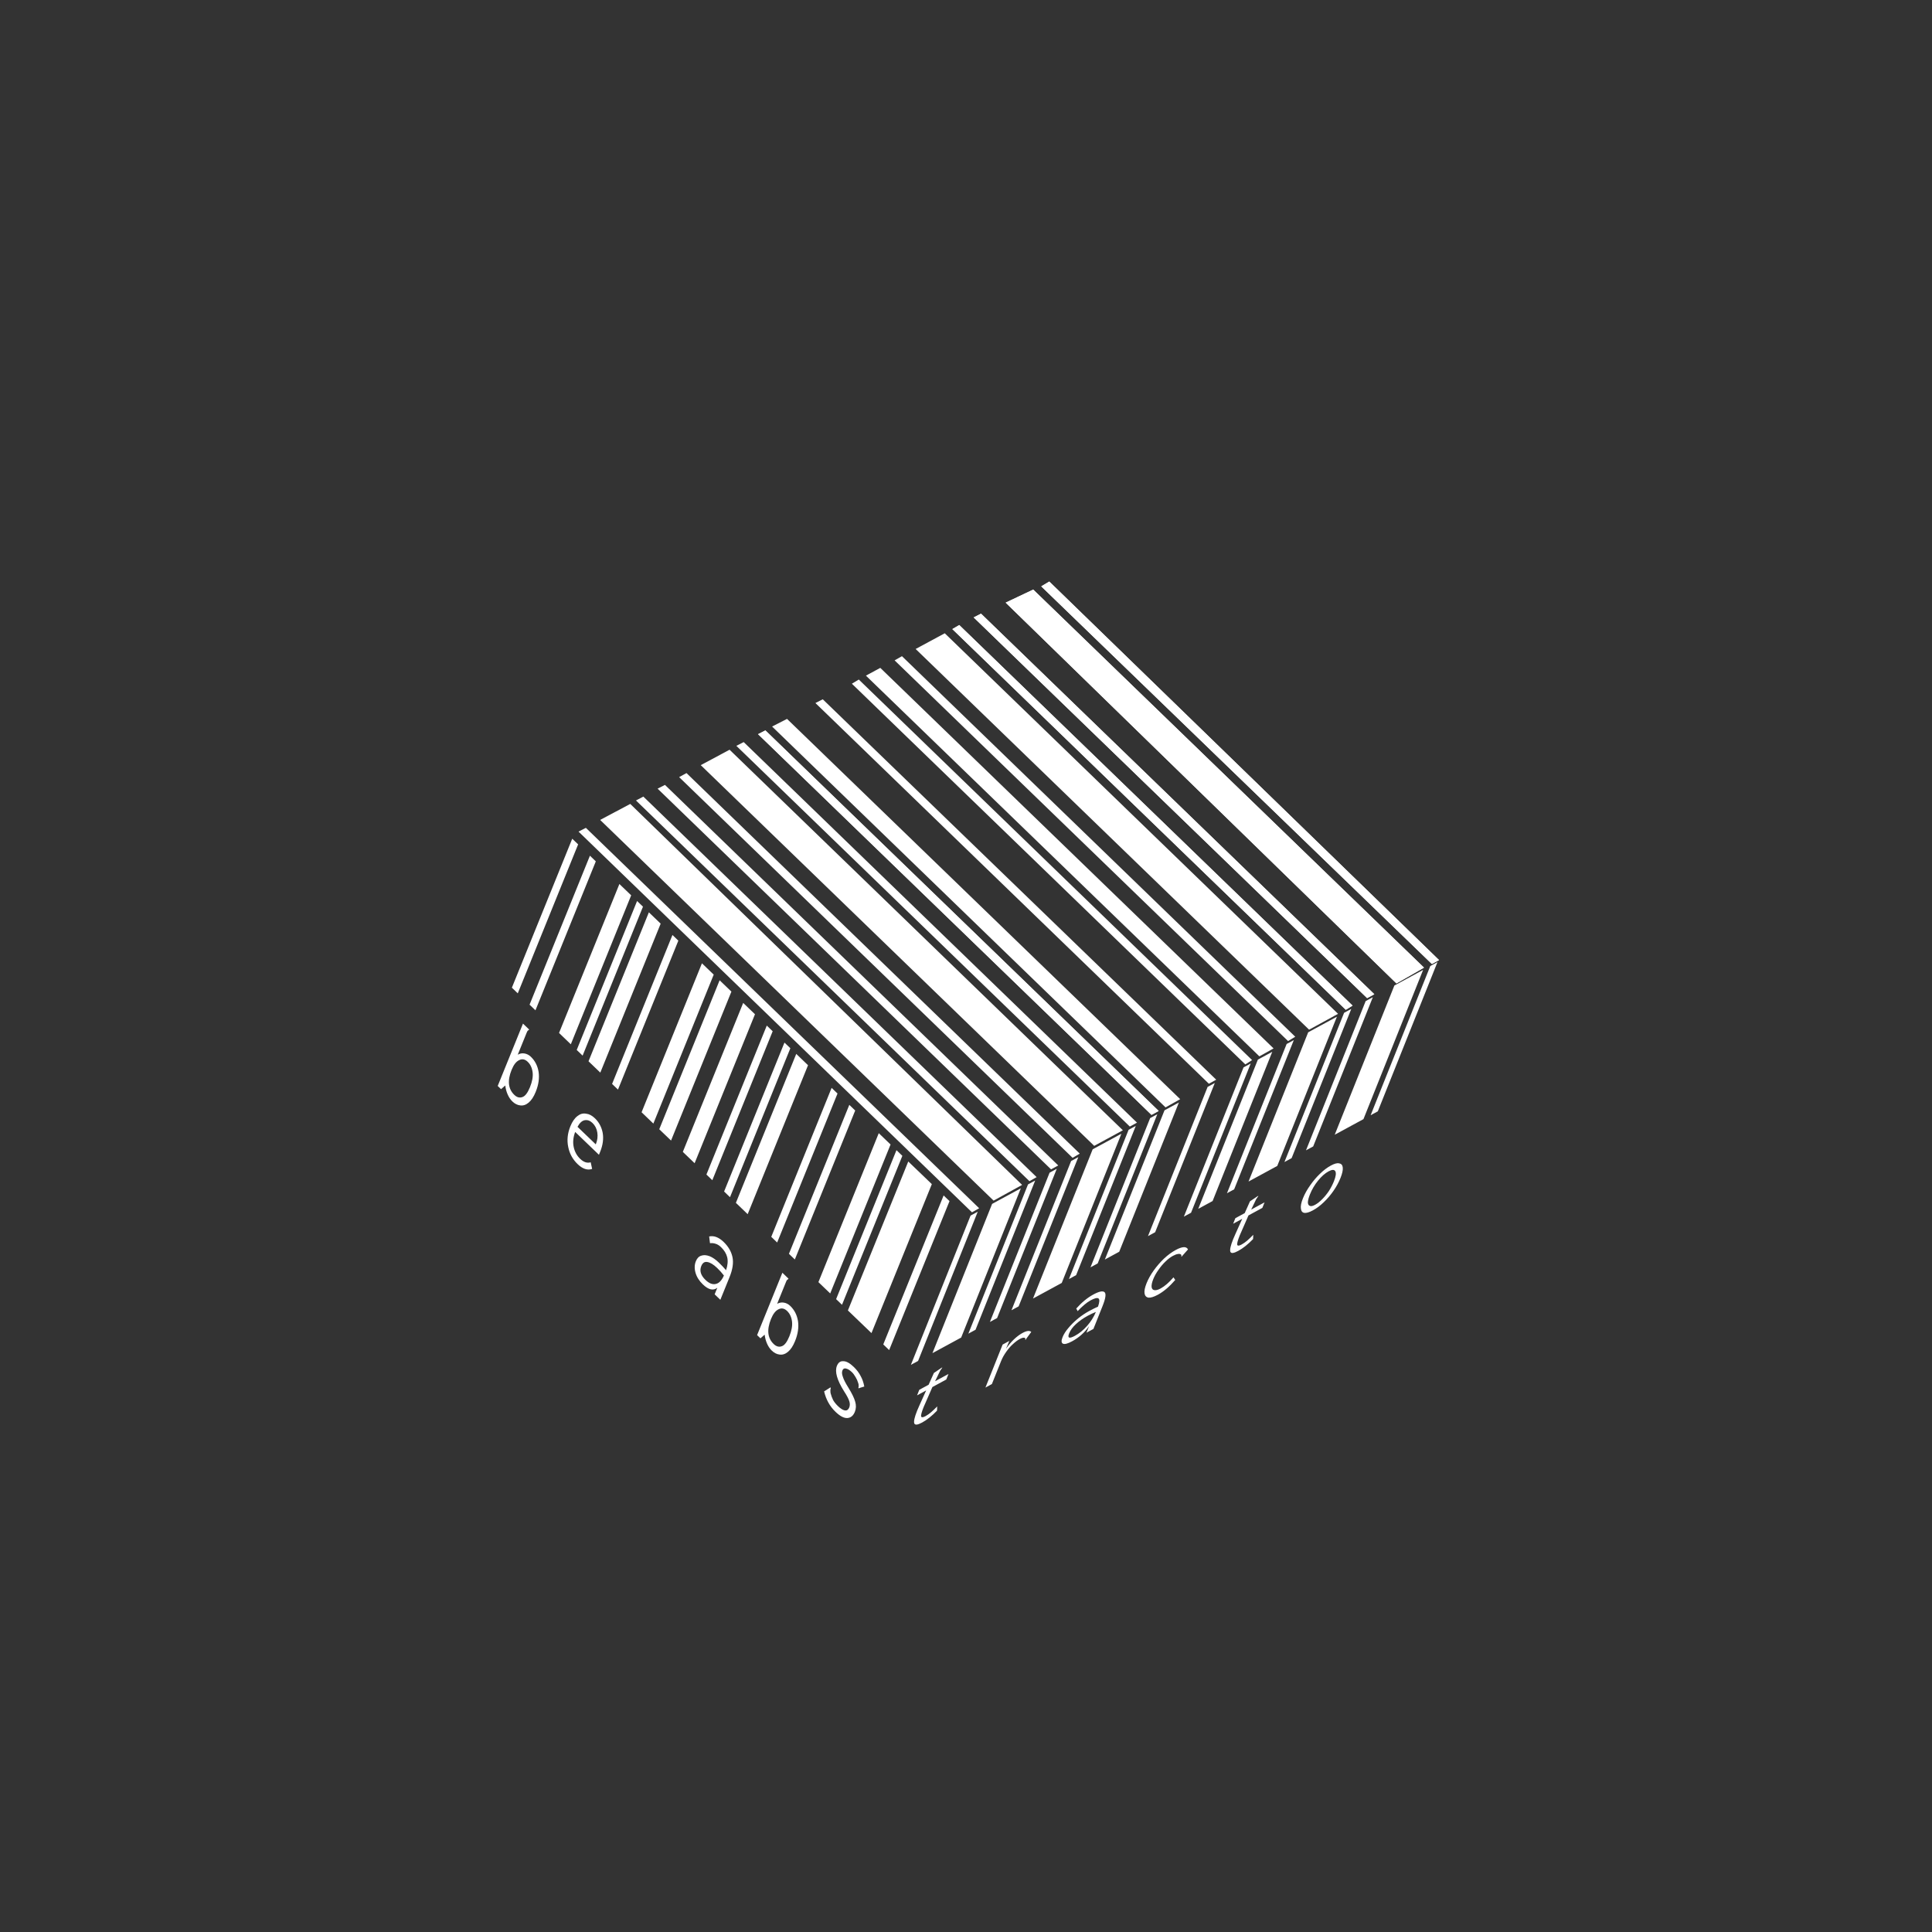 <svg width="174" height="174" viewBox="0 0 174 174" fill="none" xmlns="http://www.w3.org/2000/svg">
<rect x="0" y="0" width="174" height="174" fill="#333333" stroke="none"/>
<g clip-path="url(#clip0_2362_502)">
<path d="M82.037 122.921L87.411 109.481L88.057 109.13L82.684 122.57L82.037 122.921ZM83.978 121.868L89.351 108.427L91.938 107.022L86.565 120.463L83.978 121.868ZM87.212 120.112L92.585 106.671L93.232 106.32L87.859 119.761L87.212 120.112ZM84.388 127.05C83.927 127.525 83.482 127.88 83.05 128.115C82.648 128.333 82.412 128.36 82.343 128.196C82.28 128.016 82.364 127.637 82.594 127.06C82.637 126.954 82.711 126.783 82.816 126.547L83.412 125.225L82.593 125.67L82.793 125.169L83.634 124.712L84.109 123.652L84.779 123.198L84.866 123.152L84.848 123.197C84.801 123.258 84.761 123.316 84.728 123.369C84.681 123.43 84.643 123.499 84.612 123.575L84.216 124.396L85.424 123.74L85.223 124.242L83.973 124.92L83.38 126.277C83.275 126.513 83.21 126.661 83.185 126.721C83.003 127.177 82.929 127.461 82.963 127.574C83.003 127.671 83.131 127.661 83.346 127.544C83.504 127.458 83.667 127.346 83.835 127.207C83.989 127.076 84.18 126.895 84.407 126.665L84.388 127.05ZM89.154 119.057L94.527 105.617L95.174 105.265L89.801 118.706L89.154 119.057ZM91.095 118.004L96.468 104.563L97.115 104.212L91.741 117.653L91.095 118.004ZM93.035 116.95L98.408 103.509L100.996 102.105L95.622 115.545L93.035 116.95ZM92.081 120.054C92.469 119.844 92.735 119.812 92.878 119.96L92.437 120.557L92.379 120.659L92.333 120.649C92.343 120.596 92.347 120.558 92.344 120.536C92.334 120.506 92.302 120.487 92.248 120.481C92.155 120.46 92.015 120.5 91.829 120.602C91.642 120.703 91.441 120.854 91.226 121.054C91.017 121.239 90.82 121.465 90.634 121.732C90.434 122.007 90.273 122.296 90.152 122.6L89.332 124.65L88.75 124.967L90.298 121.094L90.902 120.766L90.598 121.484C90.796 121.186 91.033 120.903 91.309 120.634C91.579 120.38 91.837 120.187 92.081 120.054ZM96.271 115.193L101.644 101.753L102.291 101.401L96.918 114.842L96.271 115.193ZM98.211 114.14L103.584 100.699L104.231 100.348L98.858 113.789L98.211 114.14ZM99.505 113.437L104.878 99.997L106.172 99.294L100.799 112.735L99.505 113.437ZM98.465 116.588C98.982 116.307 99.32 116.237 99.478 116.377C99.635 116.518 99.575 116.937 99.295 117.636L98.476 119.686L97.85 120.025L98.087 119.433C97.689 120.006 97.181 120.46 96.563 120.796C96.161 121.014 95.884 121.087 95.733 121.014C95.582 120.942 95.57 120.746 95.698 120.427C95.807 120.154 95.987 119.872 96.239 119.581C96.476 119.297 96.762 119.017 97.098 118.739C97.414 118.485 97.744 118.264 98.089 118.076C98.391 117.913 98.658 117.779 98.89 117.677C99.032 117.267 99.045 117.022 98.931 116.941C98.817 116.861 98.581 116.918 98.221 117.113C98.034 117.214 97.847 117.346 97.658 117.508C97.455 117.677 97.255 117.87 97.056 118.084L96.931 117.849C97.422 117.297 97.933 116.877 98.465 116.588ZM96.81 120.305C97.213 120.086 97.581 119.785 97.914 119.402C98.241 119.035 98.503 118.619 98.699 118.156C98.473 118.243 98.223 118.36 97.95 118.509C97.548 118.727 97.194 118.979 96.889 119.263C96.604 119.525 96.404 119.8 96.289 120.088C96.119 120.514 96.293 120.586 96.81 120.305ZM103.388 111.329L108.761 97.888L109.408 97.537L104.034 110.978L103.388 111.329ZM106.622 109.573L111.995 96.132L112.642 95.781L107.268 109.222L106.622 109.573ZM107.915 108.871L113.288 95.43L114.582 94.728L109.209 108.168L107.915 108.871ZM104.284 116.604C103.924 116.799 103.642 116.887 103.435 116.868C103.235 116.834 103.117 116.708 103.08 116.49C103.043 116.272 103.104 115.966 103.262 115.571C103.413 115.192 103.629 114.807 103.909 114.417C104.188 114.028 104.501 113.668 104.847 113.337C105.187 113.022 105.536 112.767 105.896 112.571C106.183 112.415 106.425 112.332 106.621 112.321C106.802 112.317 106.926 112.386 106.993 112.528L106.472 113.115L106.411 113.184L106.386 113.162C106.404 113.116 106.408 113.078 106.397 113.048C106.395 113.026 106.377 113 106.344 112.97C106.272 112.926 106.18 112.917 106.069 112.941C105.949 112.959 105.803 113.014 105.631 113.108C105.415 113.225 105.197 113.391 104.976 113.606C104.74 113.829 104.527 114.082 104.335 114.364C104.135 114.639 103.977 114.921 103.862 115.21C103.747 115.498 103.698 115.733 103.716 115.913C103.74 116.079 103.821 116.171 103.959 116.191C104.106 116.219 104.294 116.17 104.524 116.045C104.898 115.842 105.285 115.507 105.685 115.04L105.845 115.275C105.322 115.88 104.801 116.323 104.284 116.604ZM110.504 107.465L115.877 94.024L116.524 93.673L111.151 107.114L110.504 107.465ZM112.445 106.412L117.818 92.971L120.405 91.566L115.032 105.007L112.445 106.412ZM115.679 104.656L121.052 91.215L121.699 90.864L116.326 104.304L115.679 104.656ZM112.855 111.593C112.394 112.069 111.949 112.424 111.517 112.658C111.115 112.877 110.879 112.904 110.81 112.739C110.747 112.56 110.83 112.181 111.061 111.604C111.104 111.498 111.178 111.327 111.283 111.091L111.879 109.769L111.06 110.213L111.26 109.712L112.101 109.256L112.576 108.195L113.246 107.742L113.333 107.695L113.314 107.741C113.268 107.802 113.228 107.859 113.195 107.913C113.148 107.974 113.11 108.042 113.079 108.118L112.683 108.94L113.891 108.284L113.69 108.785L112.44 109.464L111.847 110.821C111.741 111.056 111.677 111.204 111.652 111.265C111.47 111.721 111.396 112.005 111.43 112.117C111.47 112.214 111.598 112.205 111.813 112.088C111.971 112.002 112.134 111.889 112.302 111.751C112.456 111.62 112.646 111.439 112.873 111.209L112.855 111.593ZM117.621 103.601L122.994 90.16L123.641 89.809L118.268 103.25L117.621 103.601ZM120.208 102.196L125.581 88.756L128.169 87.351L122.796 100.792L120.208 102.196ZM123.442 100.44L128.816 87L129.462 86.648L124.089 100.089L123.442 100.44ZM118.246 109.005C117.915 109.184 117.654 109.261 117.462 109.234C117.285 109.2 117.185 109.07 117.162 108.844C117.126 108.626 117.186 108.32 117.344 107.925C117.502 107.53 117.721 107.138 118 106.748C118.265 106.367 118.554 106.026 118.865 105.726C119.196 105.403 119.527 105.152 119.858 104.973C120.189 104.793 120.44 104.728 120.611 104.778C120.803 104.804 120.91 104.931 120.933 105.156C120.955 105.382 120.887 105.692 120.729 106.087C120.571 106.482 120.36 106.87 120.095 107.252C119.83 107.634 119.534 107.979 119.209 108.286C118.898 108.586 118.577 108.825 118.246 109.005ZM118.446 108.504C118.648 108.395 118.862 108.225 119.089 107.994C119.296 107.787 119.495 107.542 119.687 107.26C119.87 106.97 120.019 106.681 120.135 106.392C120.311 105.952 120.353 105.649 120.261 105.485C120.169 105.321 119.965 105.325 119.649 105.497C119.332 105.668 119.019 105.946 118.708 106.328C118.398 106.711 118.155 107.122 117.979 107.563C117.863 107.851 117.8 108.094 117.789 108.29C117.799 108.463 117.858 108.567 117.968 108.603C118.071 108.654 118.231 108.621 118.446 108.504Z" fill="white"/>
<g clip-path="url(#clip1_2362_502)">
<path d="M46.101 88.952L51.537 75.537L52.068 76.046L46.632 89.462L46.101 88.952ZM47.694 90.482L53.13 77.066L53.66 77.576L48.224 90.992L47.694 90.482ZM50.348 93.031L55.784 79.616L56.845 80.635L51.409 94.051L50.348 93.031ZM46.151 99.203C45.974 99.033 45.83 98.821 45.72 98.568C45.61 98.314 45.538 98.046 45.506 97.762L45.126 98.092L44.825 97.803L47.101 92.187L47.65 92.714L47.631 92.759C47.589 92.782 47.556 92.803 47.532 92.822C47.502 92.856 47.468 92.919 47.431 93.01L46.63 94.988C46.822 94.877 47.025 94.841 47.239 94.878C47.454 94.916 47.643 95.014 47.809 95.172C48.186 95.535 48.419 95.991 48.508 96.539C48.591 97.103 48.504 97.704 48.245 98.34C48.067 98.78 47.855 99.102 47.608 99.307C47.361 99.512 47.106 99.594 46.845 99.553C46.594 99.524 46.363 99.407 46.151 99.203ZM46.319 98.606C46.555 98.833 46.799 98.898 47.05 98.803C47.296 98.723 47.523 98.425 47.732 97.91C47.934 97.41 48.014 96.97 47.971 96.592C47.922 96.187 47.774 95.865 47.526 95.627C47.278 95.389 47.019 95.341 46.749 95.482C46.485 95.607 46.261 95.897 46.077 96.352C45.684 97.322 45.764 98.074 46.319 98.606ZM51.941 94.562L57.377 81.147L57.908 81.656L52.472 95.072L51.941 94.562ZM53.003 95.582L58.439 82.166L59.501 83.186L54.065 96.602L53.003 95.582ZM55.126 97.621L60.562 84.206L61.093 84.716L55.657 98.131L55.126 97.621ZM52.026 104.847C51.578 104.416 51.295 103.902 51.177 103.304C51.047 102.695 51.111 102.072 51.369 101.435C51.541 101.011 51.756 100.702 52.015 100.508C52.255 100.318 52.513 100.249 52.787 100.302C53.055 100.327 53.318 100.465 53.578 100.714C53.944 101.066 54.177 101.5 54.278 102.019C54.373 102.552 54.298 103.122 54.053 103.729C54.028 103.789 53.991 103.88 53.942 104.002L51.801 101.945C51.622 102.426 51.578 102.879 51.669 103.303C51.759 103.727 51.952 104.08 52.247 104.363C52.565 104.669 52.883 104.775 53.2 104.679L53.328 105.275C52.908 105.42 52.475 105.277 52.026 104.847ZM53.658 103.065C53.805 102.701 53.851 102.345 53.795 101.997C53.74 101.649 53.594 101.362 53.358 101.135C53.146 100.931 52.917 100.848 52.672 100.887C52.427 100.925 52.207 101.125 52.012 101.485L53.658 103.065ZM57.782 100.172L63.218 86.757L64.279 87.776L58.843 101.192L57.782 100.172ZM59.374 101.702L64.81 88.286L65.872 89.306L60.436 102.721L59.374 101.702ZM61.497 103.741L66.933 90.326L67.995 91.345L62.559 104.761L61.497 103.741ZM63.622 105.782L69.058 92.366L69.589 92.876L64.153 106.292L63.622 105.782ZM65.214 107.311L70.65 93.896L71.181 94.406L65.745 107.821L65.214 107.311ZM66.276 108.331L71.712 94.916L72.773 95.936L67.337 109.351L66.276 108.331ZM65.17 111.849C65.594 112.257 65.861 112.713 65.968 113.216C66.075 113.719 65.988 114.32 65.705 115.017L64.876 117.063L64.363 116.57L64.603 115.979C64.241 116.264 63.807 116.163 63.3 115.676C62.97 115.358 62.75 115.011 62.641 114.632C62.532 114.254 62.542 113.905 62.671 113.587C62.782 113.314 62.948 113.147 63.169 113.086C63.379 113.014 63.626 113.03 63.911 113.136C64.178 113.245 64.453 113.435 64.737 113.707C64.984 113.945 65.202 114.176 65.39 114.399C65.539 113.951 65.573 113.563 65.494 113.234C65.414 112.905 65.227 112.599 64.932 112.315C64.778 112.168 64.621 112.07 64.461 112.021C64.289 111.961 64.116 111.943 63.943 111.966L63.869 111.358C64.3 111.266 64.733 111.43 65.17 111.849ZM63.537 115.272C63.867 115.589 64.179 115.709 64.472 115.633C64.759 115.572 65.001 115.319 65.197 114.876C65.015 114.638 64.812 114.411 64.588 114.196C64.257 113.879 63.961 113.7 63.699 113.659C63.455 113.614 63.275 113.735 63.158 114.023C62.986 114.448 63.112 114.864 63.537 115.272ZM69.462 111.392L74.898 97.976L75.429 98.486L69.993 111.902L69.462 111.392ZM71.054 112.921L76.49 99.506L77.021 100.016L71.585 113.431L71.054 112.921ZM73.708 115.471L79.144 102.055L80.206 103.075L74.77 116.49L73.708 115.471ZM69.512 121.642C69.335 121.472 69.191 121.261 69.081 121.007C68.97 120.754 68.899 120.485 68.867 120.201L68.487 120.532L68.186 120.243L70.462 114.626L71.01 115.153L70.992 115.199C70.95 115.222 70.917 115.243 70.893 115.262C70.862 115.296 70.829 115.358 70.792 115.449L69.99 117.427C70.183 117.317 70.386 117.281 70.6 117.318C70.814 117.355 71.004 117.453 71.169 117.612C71.547 117.975 71.78 118.43 71.869 118.979C71.952 119.543 71.864 120.143 71.606 120.78C71.428 121.22 71.216 121.542 70.969 121.747C70.722 121.952 70.467 122.034 70.205 121.993C69.955 121.963 69.724 121.846 69.512 121.642ZM69.68 121.046C69.915 121.272 70.159 121.338 70.411 121.243C70.656 121.163 70.884 120.865 71.092 120.35C71.295 119.849 71.375 119.41 71.332 119.031C71.283 118.626 71.134 118.305 70.887 118.067C70.639 117.829 70.38 117.78 70.11 117.921C69.846 118.047 69.622 118.337 69.438 118.792C69.045 119.762 69.125 120.513 69.68 121.046ZM75.302 117.002L80.738 103.586L81.269 104.096L75.833 117.512L75.302 117.002ZM76.364 118.021L81.8 104.606L83.923 106.645L78.487 120.061L76.364 118.021ZM79.549 121.081L84.984 107.665L85.515 108.175L80.079 121.59L79.549 121.081ZM75.246 127.15C74.738 126.663 74.397 126.051 74.221 125.313L74.716 124.999L74.788 124.942L74.823 125.039C74.817 125.054 74.808 125.077 74.795 125.107C74.789 125.164 74.785 125.213 74.785 125.255C74.79 125.323 74.795 125.391 74.8 125.459C74.857 125.682 74.935 125.894 75.034 126.095C75.139 126.28 75.287 126.463 75.475 126.644C75.711 126.871 75.921 126.999 76.106 127.029C76.279 127.048 76.405 126.958 76.485 126.761C76.552 126.594 76.555 126.407 76.491 126.199C76.428 125.991 76.271 125.692 76.019 125.303C75.381 124.29 75.166 123.525 75.375 123.01C75.498 122.707 75.693 122.568 75.961 122.594C76.224 122.593 76.532 122.763 76.886 123.103C77.157 123.364 77.365 123.638 77.511 123.925C77.663 124.197 77.773 124.513 77.84 124.873L77.391 125.01L77.328 125.044L77.311 124.965C77.336 124.904 77.342 124.847 77.331 124.794C77.338 124.737 77.326 124.664 77.298 124.573C77.235 124.365 77.153 124.181 77.054 124.023C76.949 123.837 76.837 123.688 76.719 123.575C76.53 123.393 76.353 123.286 76.186 123.252C76.037 123.215 75.932 123.272 75.871 123.423C75.809 123.575 75.822 123.766 75.909 123.997C75.978 124.231 76.147 124.562 76.416 124.99C76.732 125.504 76.933 125.918 77.019 126.232C77.116 126.557 77.107 126.864 76.99 127.152C76.849 127.501 76.626 127.687 76.322 127.71C76.017 127.733 75.659 127.547 75.246 127.15Z" fill="white"/>
</g>
<path d="M52.103 74.895L52.765 74.558L88.186 108.818L87.538 109.183L52.103 74.895Z" fill="white"/>
<path d="M57.278 72.092L57.94 71.742L93.361 106.015L92.713 106.38L57.278 72.092Z" fill="white"/>
<path d="M59.225 71.028L59.888 70.69L95.308 104.964L94.66 105.315L59.225 71.028Z" fill="white"/>
<path d="M61.164 69.989L61.826 69.625L97.246 103.898L96.599 104.276L61.164 69.989Z" fill="white"/>
<path d="M66.317 67.172L66.979 66.834L102.4 101.108L101.752 101.459L66.317 67.172Z" fill="white"/>
<path d="M68.272 66.12L68.934 65.783L104.354 100.056L103.707 100.407L68.272 66.12Z" fill="white"/>
<path d="M68.272 66.12L68.934 65.783L104.354 100.056L103.707 100.407L68.272 66.12Z" fill="white"/>
<path d="M73.438 63.316L74.1 62.979L109.534 97.239L108.873 97.604L73.438 63.316Z" fill="white"/>
<path d="M76.722 61.577L77.345 61.201L112.766 95.474L112.157 95.864L76.722 61.577Z" fill="white"/>
<path d="M80.57 59.474L81.232 59.098L116.653 93.371L116.005 93.761L80.57 59.474Z" fill="white"/>
<path d="M85.77 56.657L86.393 56.294L121.814 90.567L121.205 90.945L85.77 56.657Z" fill="white"/>
<path d="M82.465 58.449L85.087 57.034L120.508 91.307L117.9 92.736L82.465 58.449Z" fill="white"/>
<path d="M85.77 56.657L86.393 56.294L121.814 90.567L121.205 90.945L85.77 56.657Z" fill="white"/>
<path d="M63.111 68.911L65.707 67.522L101.128 101.796L98.546 103.198L63.111 68.911Z" fill="white"/>
<path d="M54.05 73.844L56.763 72.403L92.054 106.715L89.485 108.131L54.05 73.844Z" fill="white"/>
<path d="M69.536 65.432L70.882 64.745L106.29 98.993L104.971 99.733L69.536 65.432Z" fill="white"/>
<path d="M77.987 60.85L79.281 60.15L114.701 94.423L113.422 95.137L77.987 60.85Z" fill="white"/>
<path d="M87.691 55.606L88.353 55.268L123.774 89.542L123.126 89.893L87.691 55.606Z" fill="white"/>
<path d="M87.691 55.606L88.353 55.268L123.774 89.542L123.126 89.893L87.691 55.606Z" fill="white"/>
<path d="M90.573 54.275L93.054 53.099L128.248 87.148L125.766 88.568L90.573 54.275Z" fill="white"/>
<path d="M90.573 54.275L93.054 53.099L128.248 87.148L125.766 88.568L90.573 54.275Z" fill="white"/>
<path d="M93.777 52.809L94.501 52.376L129.604 86.467L128.957 86.818L93.777 52.809Z" fill="white"/>
<path d="M93.777 52.809L94.501 52.376L129.604 86.467L128.957 86.818L93.777 52.809Z" fill="white"/>
</g>
<defs>
<clipPath id="clip0_2362_502">
<rect width="86.302" height="86.302" fill="white" transform="translate(43.38 50.324)"/>
</clipPath>
<clipPath id="clip1_2362_502">
<rect width="48.678" height="29.475" fill="white" transform="matrix(0.721 0.693 -0.376 0.927 52.442 73.304)"/>
</clipPath>
</defs>
</svg>
